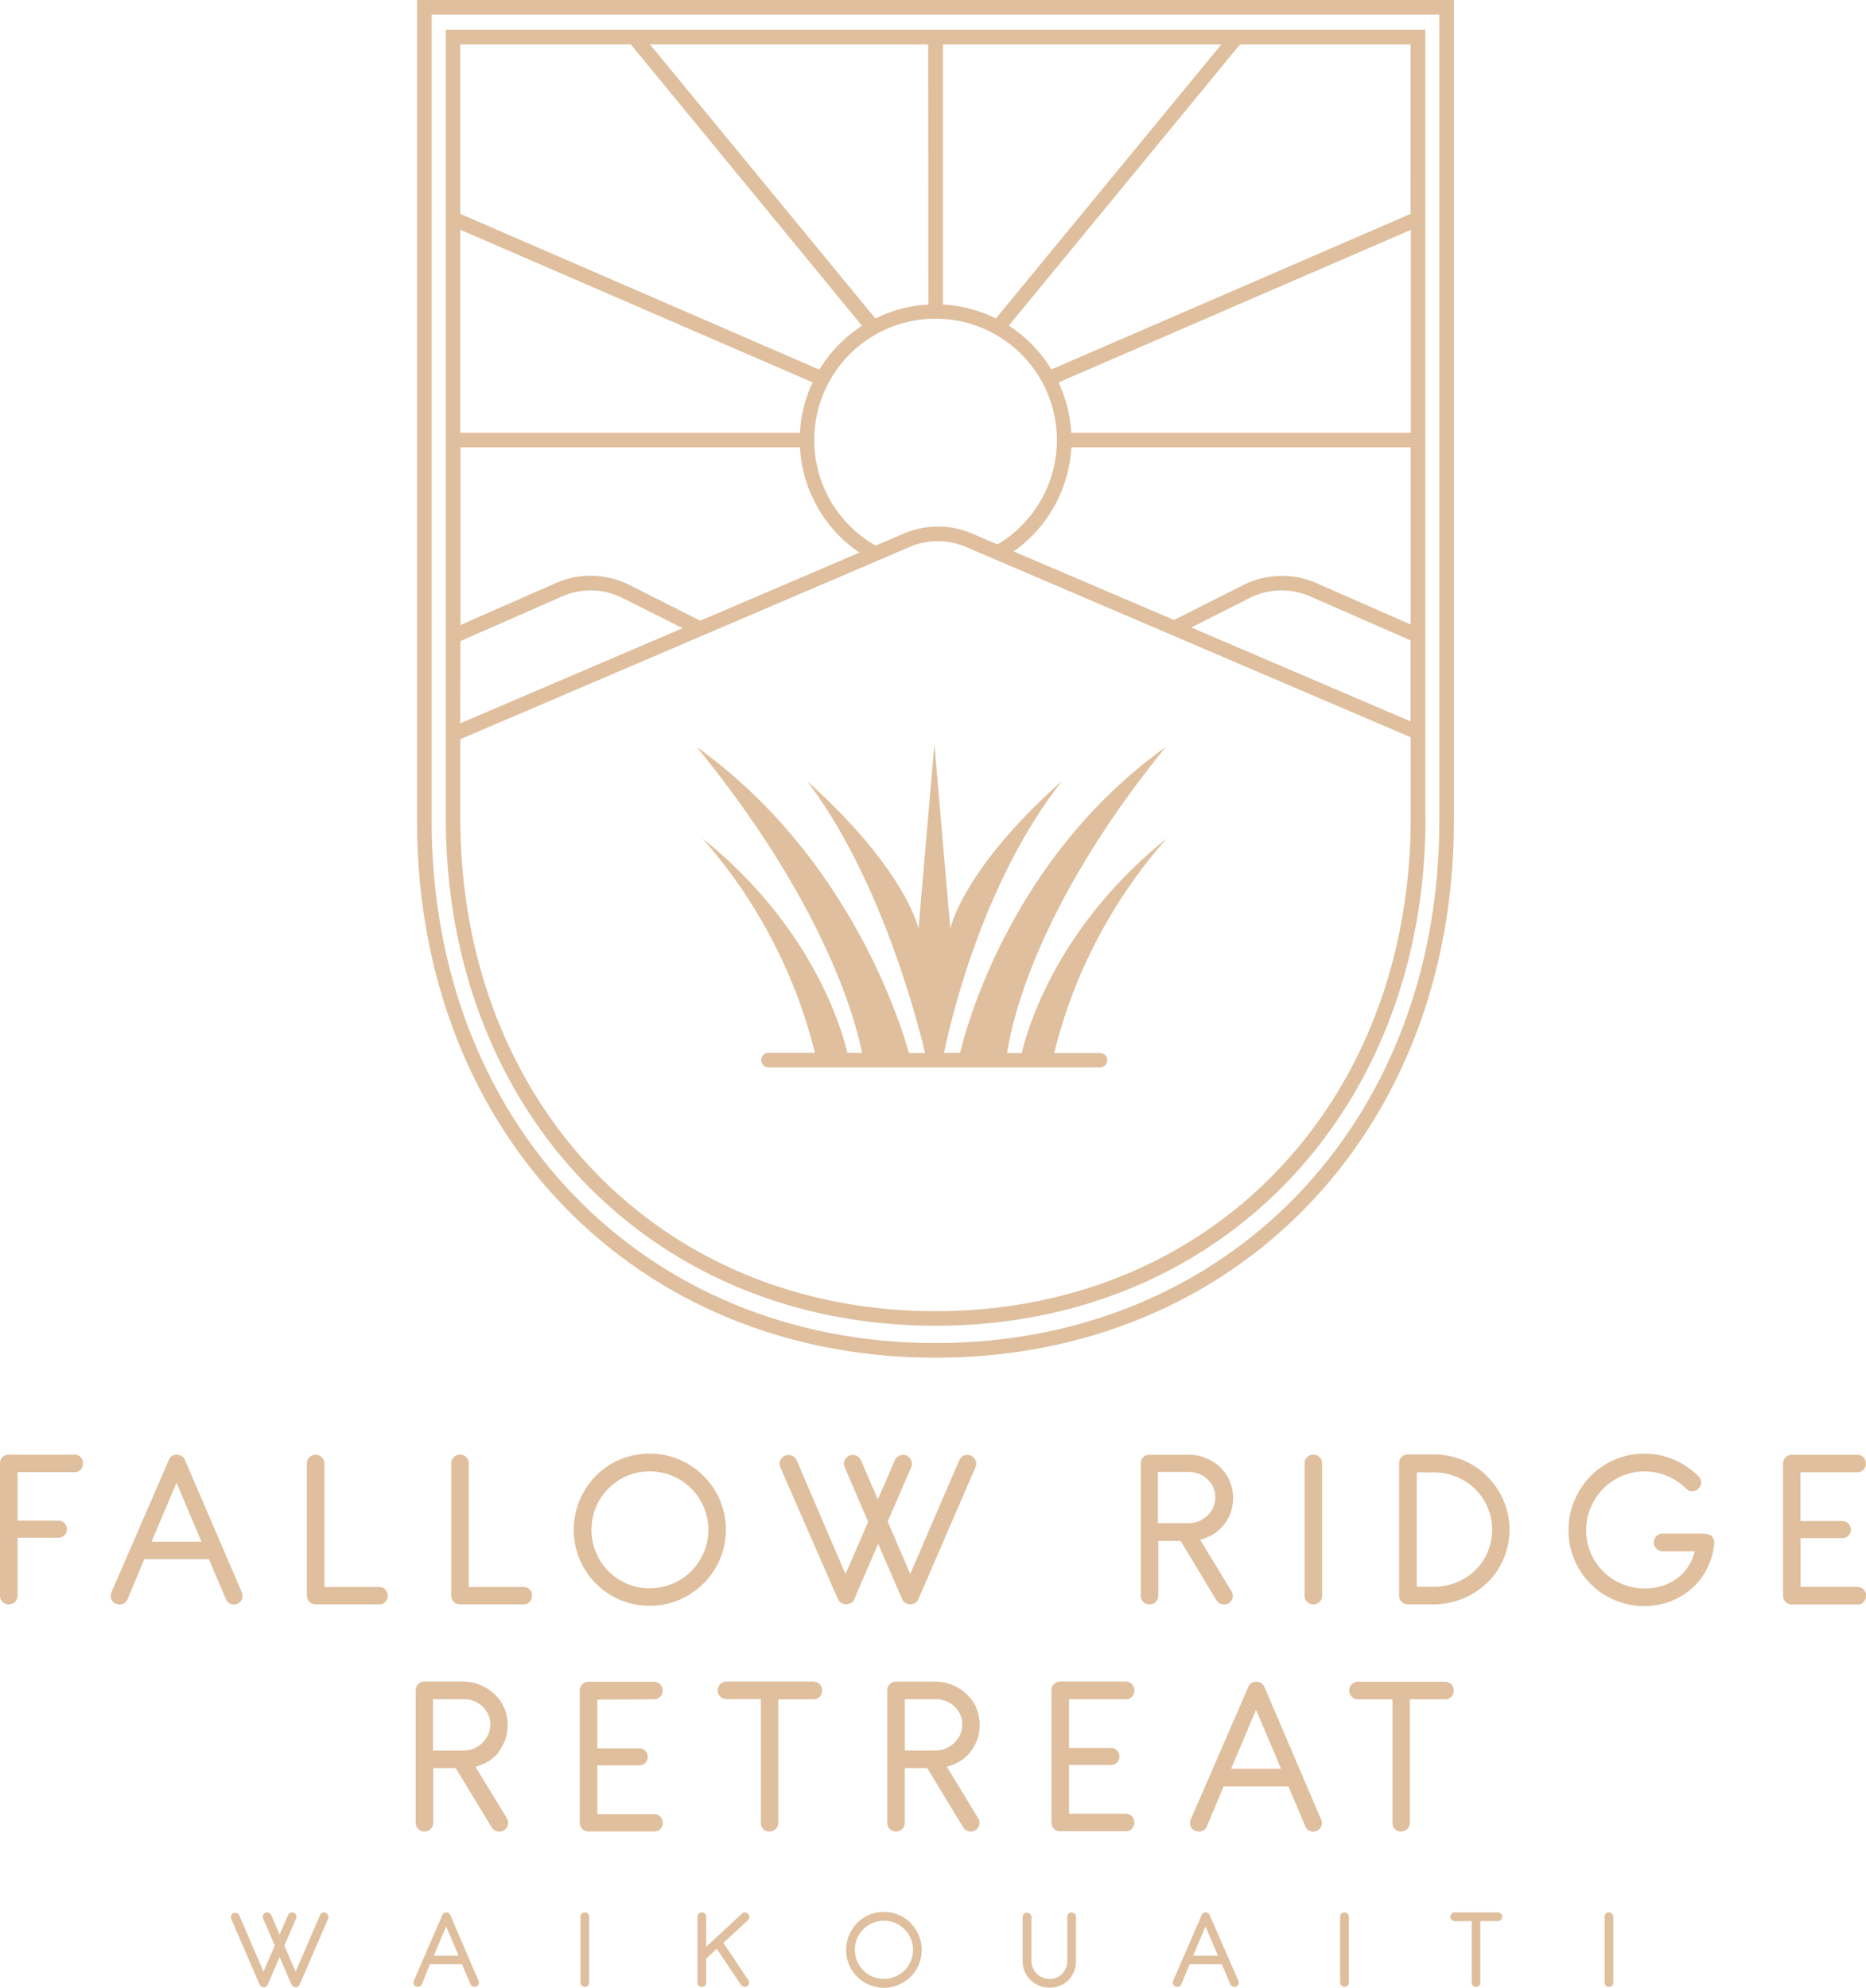 <svg id="Layer_2" data-name="Layer 2" xmlns="http://www.w3.org/2000/svg" width="157.03" height="167.249" viewBox="0 0 157.03 167.249">
  <g id="Layer_1" data-name="Layer 1" transform="translate(0)">
    <path id="Path_54" data-name="Path 54" d="M55.346,392.408a.332.332,0,0,0-.279,0,.357.357,0,0,0-.2.193l-2.05,4.761-.947-2.194.984-2.28a.34.34,0,0,0,0-.283.353.353,0,0,0-.2-.2.365.365,0,0,0-.476.193l-.709,1.64-.705-1.64a.369.369,0,0,0-.2-.2.365.365,0,0,0-.279,0,.357.357,0,0,0-.205.2.328.328,0,0,0,0,.283l.984,2.284-.951,2.19-2.034-4.724a.357.357,0,0,0-.2-.2.377.377,0,0,0-.283,0,.353.353,0,0,0-.2.2.377.377,0,0,0,0,.283l2.387,5.52a.357.357,0,0,0,.262.221.378.378,0,0,0,.25-.029.361.361,0,0,0,.18-.193l.992-2.309,1,2.309a.361.361,0,0,0,.107.148.374.374,0,0,0,.152.074.411.411,0,0,0,.258-.029.328.328,0,0,0,.176-.193l2.387-5.52a.34.34,0,0,0,0-.283.357.357,0,0,0-.2-.2" transform="translate(-27.939 -231.462)" fill="#dfbf9d"/>
    <path id="Path_55" data-name="Path 55" d="M86.556,396.011,87.6,393.55l1.05,2.461Zm1.394-3.42a.34.34,0,0,0-.131-.16.353.353,0,0,0-.2-.062.336.336,0,0,0-.336.226l-2.4,5.524a.41.41,0,0,0,0,.287.32.32,0,0,0,.189.2.41.41,0,0,0,.291,0,.328.328,0,0,0,.2-.2l.668-1.677h2.707l.709,1.673a.365.365,0,0,0,.209.2.353.353,0,0,0,.287,0,.32.32,0,0,0,.185-.2.369.369,0,0,0,0-.279Z" transform="translate(-50.057 -231.46)" fill="#dfbf9d"/>
    <path id="Path_56" data-name="Path 56" d="M119.475,392.37a.382.382,0,0,0-.258.1.357.357,0,0,0-.107.262v5.54a.357.357,0,0,0,.365.361.365.365,0,0,0,.262-.1.361.361,0,0,0,.107-.258v-5.54a.357.357,0,0,0-.107-.262.382.382,0,0,0-.262-.1" transform="translate(-70.263 -231.461)" fill="#dfbf9d"/>
    <path id="Path_57" data-name="Path 57" d="M147.489,392.751a.341.341,0,0,0-.1-.258.41.41,0,0,0-.262-.119.328.328,0,0,0-.262.107l-3,2.772v-2.518a.336.336,0,0,0-.107-.258.361.361,0,0,0-.258-.107.353.353,0,0,0-.258.107.34.34,0,0,0-.111.258v5.54a.365.365,0,0,0,.369.361.357.357,0,0,0,.258-.1.345.345,0,0,0,.107-.258v-2.026l.886-.82,2.05,3.047a.357.357,0,0,0,.238.152.372.372,0,0,0,.135,0,.287.287,0,0,0,.131-.053.411.411,0,0,0,.107-.1.311.311,0,0,0,.053-.127.34.34,0,0,0,0-.143.332.332,0,0,0-.057-.135l-2.1-3.146,2.075-1.907a.373.373,0,0,0,.115-.262" transform="translate(-84.433 -231.461)" fill="#dfbf9d"/>
    <path id="Path_58" data-name="Path 58" d="M179.058,396.412a2.427,2.427,0,0,1-.521.779,2.514,2.514,0,0,1-.783.521,2.409,2.409,0,0,1-.956.189,2.375,2.375,0,0,1-.951-.189,2.527,2.527,0,0,1-.775-.521,2.46,2.46,0,0,1-.714-1.735,2.4,2.4,0,0,1,.193-.956,2.366,2.366,0,0,1,.521-.775,2.539,2.539,0,0,1,.775-.525,2.376,2.376,0,0,1,.951-.189,2.408,2.408,0,0,1,.956.189,2.526,2.526,0,0,1,.783.525,2.366,2.366,0,0,1,.521.775,2.4,2.4,0,0,1,.193.956,2.423,2.423,0,0,1-.193.956m0-3.211a3.219,3.219,0,0,0-1.017-.685,3.133,3.133,0,0,0-1.23-.246,3.22,3.22,0,0,0-.853.111,3.033,3.033,0,0,0-.759.32,3.215,3.215,0,0,0-1.148,4.372,3.28,3.28,0,0,0,.5.644,3.132,3.132,0,0,0,.64.5,3,3,0,0,0,.763.32,3.212,3.212,0,0,0,.849.115,3.138,3.138,0,0,0,1.23-.25,3.18,3.18,0,0,0,1.7-4.175,3.282,3.282,0,0,0-.685-1.013" transform="translate(-102.419 -231.402)" fill="#dfbf9d"/>
    <path id="Path_59" data-name="Path 59" d="M213.971,392.37a.365.365,0,0,0-.258.1.34.34,0,0,0-.107.263v3.728a1.71,1.71,0,0,1-.115.582,1.516,1.516,0,0,1-.3.48,1.386,1.386,0,0,1-.467.324,1.5,1.5,0,0,1-.6.119,1.521,1.521,0,0,1-.611-.123,1.476,1.476,0,0,1-.484-.324,1.457,1.457,0,0,1-.324-.484,1.485,1.485,0,0,1-.119-.586V392.76a.357.357,0,0,0-.365-.365.352.352,0,0,0-.262.1.361.361,0,0,0-.107.262v3.715a2.193,2.193,0,0,0,.172.869,2.284,2.284,0,0,0,.48.71,2.215,2.215,0,0,0,.718.476,2.343,2.343,0,0,0,.9.172,2.284,2.284,0,0,0,.894-.172,2.145,2.145,0,0,0,.7-.476,2.227,2.227,0,0,0,.459-.71,2.341,2.341,0,0,0,.164-.869v-3.728a.357.357,0,0,0-.107-.262.369.369,0,0,0-.262-.1" transform="translate(-123.791 -231.461)" fill="#dfbf9d"/>
    <path id="Path_60" data-name="Path 60" d="M242.38,396.011l1.042-2.461,1.046,2.461Zm1.394-3.42a.324.324,0,0,0-.135-.16.348.348,0,0,0-.2-.062.344.344,0,0,0-.34.226l-2.4,5.524a.41.41,0,0,0,0,.287.332.332,0,0,0,.189.2.41.41,0,0,0,.3,0,.34.34,0,0,0,.2-.2l.7-1.673H244.8l.709,1.673a.356.356,0,0,0,.205.2.348.348,0,0,0,.287,0,.336.336,0,0,0,.189-.2.41.41,0,0,0,0-.279Z" transform="translate(-141.976 -231.46)" fill="#dfbf9d"/>
    <path id="Path_61" data-name="Path 61" d="M275.369,392.37a.365.365,0,0,0-.258.1.345.345,0,0,0-.111.263v5.54a.373.373,0,0,0,.627.258.345.345,0,0,0,.107-.258v-5.54a.341.341,0,0,0-.107-.263.365.365,0,0,0-.258-.1" transform="translate(-162.224 -231.461)" fill="#dfbf9d"/>
    <path id="Path_62" data-name="Path 62" d="M301.631,392.37h-3.642a.361.361,0,0,0-.263.107.357.357,0,0,0-.107.263.361.361,0,0,0,.107.258.345.345,0,0,0,.263.107h1.427v5.171a.369.369,0,0,0,.1.258.332.332,0,0,0,.254.1.369.369,0,0,0,.267-.1.361.361,0,0,0,.107-.258V393.1h1.472a.353.353,0,0,0,.262-.1.344.344,0,0,0,.107-.258.361.361,0,0,0-.107-.262.345.345,0,0,0-.263-.111" transform="translate(-175.567 -231.461)" fill="#dfbf9d"/>
    <path id="Path_63" data-name="Path 63" d="M329.635,392.37a.382.382,0,0,0-.258.1.357.357,0,0,0-.107.262v5.54a.357.357,0,0,0,.365.361.365.365,0,0,0,.262-.1.36.36,0,0,0,.107-.258v-5.54a.357.357,0,0,0-.107-.262.381.381,0,0,0-.262-.1" transform="translate(-194.238 -231.461)" fill="#dfbf9d"/>
    <path id="Path_64" data-name="Path 64" d="M6.262,298.45H.738a.766.766,0,0,0-.336.07.734.734,0,0,0-.226.172.742.742,0,0,0-.176.467v11.163a.7.7,0,0,0,.213.517.713.713,0,0,0,.525.209.713.713,0,0,0,.521-.205.7.7,0,0,0,.217-.521v-4.884H4.892a.738.738,0,0,0,.525-.2.656.656,0,0,0,.213-.513.7.7,0,0,0-.213-.517A.714.714,0,0,0,4.892,304H1.476v-4.076H6.262a.705.705,0,0,0,.521-.209.742.742,0,0,0,.205-.529.726.726,0,0,0-.205-.525.693.693,0,0,0-.521-.213" transform="translate(0 -176.057)" fill="#dfbf9d"/>
    <path id="Path_65" data-name="Path 65" d="M26.155,305.773l2.1-4.962,2.1,4.962Zm7.246,5.2a.652.652,0,0,0,.373-.41.767.767,0,0,0-.037-.562L28.96,298.891a.713.713,0,0,0-.267-.324.743.743,0,0,0-.41-.119.673.673,0,0,0-.677.455L22.792,310a.779.779,0,0,0-.037.574.64.64,0,0,0,.381.41.82.82,0,0,0,.591.025.672.672,0,0,0,.41-.41l1.407-3.355h5.438l1.427,3.355a.726.726,0,0,0,.41.41.709.709,0,0,0,.578-.025" transform="translate(-13.401 -176.055)" fill="#dfbf9d"/>
    <path id="Path_66" data-name="Path 66" d="M69.032,309.6H64.456V299.2a.738.738,0,0,0-1.259-.513.689.689,0,0,0-.217.525v11.122a.693.693,0,0,0,.217.517.718.718,0,0,0,.521.209h5.331a.665.665,0,0,0,.525-.205.722.722,0,0,0,.213-.533.7.7,0,0,0-.213-.517.714.714,0,0,0-.525-.209" transform="translate(-37.152 -176.072)" fill="#dfbf9d"/>
    <path id="Path_67" data-name="Path 67" d="M98.647,309.584H94.066v-10.4a.7.7,0,0,0-.213-.525.722.722,0,0,0-.525-.213.734.734,0,0,0-.738.738v11.134a.705.705,0,0,0,.217.517.726.726,0,0,0,.521.209h5.331a.673.673,0,0,0,.525-.205.738.738,0,0,0,.213-.533.722.722,0,0,0-.738-.726" transform="translate(-54.619 -176.057)" fill="#dfbf9d"/>
    <path id="Path_68" data-name="Path 68" d="M126.043,309.185a4.879,4.879,0,0,1-1.923.381,4.823,4.823,0,0,1-1.915-.381,4.9,4.9,0,0,1-2.6-2.616,5.032,5.032,0,0,1,0-3.843,4.921,4.921,0,0,1,2.6-2.608,4.822,4.822,0,0,1,1.915-.381,4.916,4.916,0,0,1,3.494,8.4,5,5,0,0,1-1.571,1.05m3.986-2.051a6.356,6.356,0,0,0,0-4.983,6.455,6.455,0,0,0-3.416-3.412,6.2,6.2,0,0,0-2.493-.5,6.36,6.36,0,0,0-1.714.226,6.31,6.31,0,0,0-3.806,2.949,6.221,6.221,0,0,0-.64,1.53,6.422,6.422,0,0,0,0,3.4,6.127,6.127,0,0,0,.64,1.526,6.34,6.34,0,0,0,5.52,3.17,6.27,6.27,0,0,0,2.493-.5,6.467,6.467,0,0,0,3.416-3.408" transform="translate(-69.449 -175.933)" fill="#dfbf9d"/>
    <path id="Path_69" data-name="Path 69" d="M165.914,310.995a.722.722,0,0,0,.361-.385l2-4.642,2.005,4.618a.714.714,0,0,0,.217.3.747.747,0,0,0,.3.148.771.771,0,0,0,.517-.053.676.676,0,0,0,.361-.39l4.794-11.073a.668.668,0,0,0,0-.566.74.74,0,0,0-1.374,0l-4.117,9.551-1.9-4.409,1.981-4.577a.681.681,0,0,0,0-.566.722.722,0,0,0-.41-.41.706.706,0,0,0-.562,0,.714.714,0,0,0-.41.41l-1.427,3.281-1.419-3.281a.741.741,0,0,0-1.374,0,.668.668,0,0,0,0,.566l1.977,4.6-1.907,4.4-4.1-9.559a.763.763,0,0,0-.976-.41.722.722,0,0,0-.41.41.714.714,0,0,0,0,.566l4.835,11.068a.7.7,0,0,0,.221.3.657.657,0,0,0,.308.139.742.742,0,0,0,.5-.057" transform="translate(-94.377 -176.073)" fill="#dfbf9d"/>
    <path id="Path_70" data-name="Path 70" d="M235.533,299.912h2.559a2.46,2.46,0,0,1,.894.16,2.23,2.23,0,0,1,.718.455,2.152,2.152,0,0,1,.484.677,2.014,2.014,0,0,1,.176.845,2.05,2.05,0,0,1-.172.82,2.235,2.235,0,0,1-.476.7,2.362,2.362,0,0,1-.714.476,2.215,2.215,0,0,1-.894.176h-2.575Zm4.9,10.757a.726.726,0,0,0,.41.344.738.738,0,0,0,.591-.029.714.714,0,0,0,.23-.18.8.8,0,0,0,.139-.25.767.767,0,0,0,.029-.291.677.677,0,0,0-.094-.291l-2.657-4.359a3.761,3.761,0,0,0,1.111-.468,3.521,3.521,0,0,0,1.46-1.813,3.661,3.661,0,0,0,.205-1.23,3.567,3.567,0,0,0-.291-1.439,3.5,3.5,0,0,0-.8-1.152,3.839,3.839,0,0,0-1.2-.767,3.781,3.781,0,0,0-1.46-.283h-3.281a.734.734,0,0,0-.525.209.685.685,0,0,0-.213.521v11.138a.7.7,0,0,0,.213.517.734.734,0,0,0,.525.209.726.726,0,0,0,.521-.209.706.706,0,0,0,.217-.517v-4.609h1.886Z" transform="translate(-138.09 -176.063)" fill="#dfbf9d"/>
    <path id="Path_71" data-name="Path 71" d="M268.438,298.45a.726.726,0,0,0-.521.209.689.689,0,0,0-.217.521v11.142a.705.705,0,0,0,.217.517.755.755,0,0,0,1.042,0,.693.693,0,0,0,.217-.517V299.18a.677.677,0,0,0-.217-.521.718.718,0,0,0-.521-.209" transform="translate(-157.917 -176.057)" fill="#dfbf9d"/>
    <path id="Path_72" data-name="Path 72" d="M294.539,306.663a4.643,4.643,0,0,1-1.054,1.521,4.884,4.884,0,0,1-1.571,1,5.014,5.014,0,0,1-1.923.365h-1.4v-9.625h1.4a5.019,5.019,0,0,1,1.923.369,4.795,4.795,0,0,1,2.625,6.352m-.025-6.4a6.308,6.308,0,0,0-2.05-1.345,6.406,6.406,0,0,0-2.493-.488h-2.132a.718.718,0,0,0-.521.209.689.689,0,0,0-.217.521V310.3a.705.705,0,0,0,.217.517.718.718,0,0,0,.521.209h2.153a6.409,6.409,0,0,0,1.69-.221,6.512,6.512,0,0,0,1.53-.623,6.437,6.437,0,0,0,1.3-.972,5.835,5.835,0,0,0,1-1.263,6.265,6.265,0,0,0-1.009-7.685" transform="translate(-169.361 -176.039)" fill="#dfbf9d"/>
    <path id="Path_73" data-name="Path 73" d="M333.343,304.981h-3.564a.681.681,0,0,0-.517.221.73.73,0,0,0-.213.529.714.714,0,0,0,.213.521.693.693,0,0,0,.517.217h2.707a4.145,4.145,0,0,1-.562,1.3,3.938,3.938,0,0,1-.931.984,4.1,4.1,0,0,1-1.23.623,5.007,5.007,0,0,1-1.517.217,4.758,4.758,0,0,1-1.915-.385,4.892,4.892,0,0,1-2.985-4.536,4.789,4.789,0,0,1,.41-1.944,4.946,4.946,0,0,1,2.616-2.6,4.777,4.777,0,0,1,1.882-.377,5.036,5.036,0,0,1,1.87.361,4.807,4.807,0,0,1,1.64,1.095.714.714,0,0,0,.525.209.734.734,0,0,0,.517-.23.669.669,0,0,0,.217-.5.705.705,0,0,0-.217-.517,6.516,6.516,0,0,0-2.116-1.427,6.316,6.316,0,0,0-2.461-.484,6.171,6.171,0,0,0-2.51.513,6.279,6.279,0,0,0-2.018,1.394,6.562,6.562,0,0,0-1.349,2.051,6.455,6.455,0,0,0-.262,4.179,6.192,6.192,0,0,0,.64,1.526,6.356,6.356,0,0,0,5.52,3.158,6.1,6.1,0,0,0,2.223-.41,5.709,5.709,0,0,0,3.654-4.942.689.689,0,0,0-.226-.529.82.82,0,0,0-.541-.2" transform="translate(-189.867 -175.945)" fill="#dfbf9d"/>
    <path id="Path_74" data-name="Path 74" d="M372.139,309.577h-4.774v-4.1h3.49a.734.734,0,0,0,.529-.2.676.676,0,0,0,.209-.508.713.713,0,0,0-.209-.525.689.689,0,0,0-.529-.205h-3.5v-4.1h4.774a.7.7,0,0,0,.521-.209.73.73,0,0,0,.209-.529.714.714,0,0,0-.209-.525.685.685,0,0,0-.521-.213h-5.491a.718.718,0,0,0-.529.213.705.705,0,0,0-.217.525v11.114a.734.734,0,0,0,.193.517.7.7,0,0,0,.5.23h5.561a.652.652,0,0,0,.521-.205.734.734,0,0,0,.209-.533.726.726,0,0,0-.209-.521.689.689,0,0,0-.521-.217" transform="translate(-215.84 -176.062)" fill="#dfbf9d"/>
    <path id="Path_75" data-name="Path 75" d="M90.229,350.626a2.2,2.2,0,0,1-.89.18H86.76v-4.322h2.559a2.46,2.46,0,0,1,.9.16,2.277,2.277,0,0,1,.7.455,2.218,2.218,0,0,1,.484.677,2.1,2.1,0,0,1,0,1.677,2.255,2.255,0,0,1-1.193,1.173m2.05.291a3.436,3.436,0,0,0,.574-1.033,3.691,3.691,0,0,0-.082-2.666,3.515,3.515,0,0,0-.82-1.152A3.851,3.851,0,0,0,89.319,345H86.038a.726.726,0,0,0-.521.209.689.689,0,0,0-.217.521v11.163a.705.705,0,0,0,.217.517.726.726,0,0,0,.521.209.734.734,0,0,0,.525-.209.7.7,0,0,0,.213-.517v-4.609h1.891l3.014,4.958a.746.746,0,0,0,1.23.115.854.854,0,0,0,.139-.254.726.726,0,0,0-.066-.578l-2.657-4.359a3.761,3.761,0,0,0,1.111-.467,3.572,3.572,0,0,0,.882-.779" transform="translate(-50.318 -203.517)" fill="#dfbf9d"/>
    <path id="Path_76" data-name="Path 76" d="M125.209,346.516a.7.7,0,0,0,.521-.209.73.73,0,0,0,.209-.529.714.714,0,0,0-.209-.525.685.685,0,0,0-.521-.213h-5.5a.718.718,0,0,0-.529.213.705.705,0,0,0-.217.525v11.114a.734.734,0,0,0,.193.517.7.7,0,0,0,.5.23h5.561a.652.652,0,0,0,.521-.205.734.734,0,0,0,.217-.517.726.726,0,0,0-.209-.521.689.689,0,0,0-.521-.217h-4.782v-4.1h3.5a.734.734,0,0,0,.529-.2.677.677,0,0,0,.209-.508.714.714,0,0,0-.209-.525.689.689,0,0,0-.529-.205h-3.5v-4.1Z" transform="translate(-70.175 -203.54)" fill="#dfbf9d"/>
    <path id="Path_77" data-name="Path 77" d="M155.318,345H148a.742.742,0,0,0-.529,1.259.7.7,0,0,0,.529.217h2.9v10.416a.738.738,0,0,0,.2.517.664.664,0,0,0,.508.209.734.734,0,0,0,.533-.209.705.705,0,0,0,.217-.517v-10.4h2.961a.743.743,0,0,0,.529-.205.706.706,0,0,0,.209-.521.734.734,0,0,0-.209-.533.722.722,0,0,0-.529-.217" transform="translate(-86.869 -203.517)" fill="#dfbf9d"/>
    <path id="Path_78" data-name="Path 78" d="M187.014,350.632a2.2,2.2,0,0,1-.89.18h-2.579V346.49H186.1a2.461,2.461,0,0,1,.9.16,2.278,2.278,0,0,1,.718.455,2.141,2.141,0,0,1,.48.677,2.014,2.014,0,0,1,.18.845,2.088,2.088,0,0,1-.172.82,2.276,2.276,0,0,1-.48.7,2.2,2.2,0,0,1-.714.476m2.05.291a3.437,3.437,0,0,0,.574-1.033,3.691,3.691,0,0,0-.082-2.666,3.515,3.515,0,0,0-.82-1.152,3.772,3.772,0,0,0-1.193-.767,3.814,3.814,0,0,0-1.464-.283H182.8a.718.718,0,0,0-.521.209.689.689,0,0,0-.217.521V356.9a.705.705,0,0,0,.217.517.755.755,0,0,0,1.042,0,.706.706,0,0,0,.217-.517v-4.609h1.891l3.01,4.958a.722.722,0,0,0,.431.344.709.709,0,0,0,.554-.049.689.689,0,0,0,.234-.18.763.763,0,0,0,.135-.254.668.668,0,0,0,.033-.287.738.738,0,0,0-.094-.291l-2.657-4.359a3.8,3.8,0,0,0,1.111-.467,3.57,3.57,0,0,0,.882-.779" transform="translate(-107.398 -203.523)" fill="#dfbf9d"/>
    <path id="Path_79" data-name="Path 79" d="M222.021,346.492a.705.705,0,0,0,.521-.209.726.726,0,0,0,.205-.529.71.71,0,0,0-.205-.525.693.693,0,0,0-.521-.23h-5.5a.717.717,0,0,0-.529.213.689.689,0,0,0-.217.525v11.114a.75.75,0,0,0,.189.517.718.718,0,0,0,.5.23h5.553a.656.656,0,0,0,.521-.205.73.73,0,0,0,.205-.533.722.722,0,0,0-.205-.521.7.7,0,0,0-.521-.217h-4.765v-4.1h3.5a.742.742,0,0,0,.529-.2.677.677,0,0,0,.209-.509.714.714,0,0,0-.209-.525.7.7,0,0,0-.529-.205h-3.5v-4.1Z" transform="translate(-127.289 -203.517)" fill="#dfbf9d"/>
    <path id="Path_80" data-name="Path 80" d="M247.653,352.363l2.1-4.962,2.108,4.962Zm2.805-6.881a.751.751,0,0,0-.271-.324.73.73,0,0,0-.41-.119.681.681,0,0,0-.681.455l-4.823,11.1a.759.759,0,0,0-.033.574.644.644,0,0,0,.377.41.82.82,0,0,0,.591.025.672.672,0,0,0,.41-.41l1.411-3.355h5.442l1.427,3.355a.746.746,0,0,0,.41.41.7.7,0,0,0,.574-.025.64.64,0,0,0,.373-.41.746.746,0,0,0-.037-.562Z" transform="translate(-144.054 -203.539)" fill="#dfbf9d"/>
    <path id="Path_81" data-name="Path 81" d="M285.658,345.79a.738.738,0,0,0-.213-.533.705.705,0,0,0-.525-.217H277.6a.738.738,0,0,0-.525,1.259.689.689,0,0,0,.525.217h2.9v10.4a.739.739,0,0,0,.2.517.673.673,0,0,0,.513.209.73.73,0,0,0,.529-.209.706.706,0,0,0,.217-.517v-10.4h2.965a.726.726,0,0,0,.525-.205.709.709,0,0,0,.213-.521" transform="translate(-163.318 -203.54)" fill="#dfbf9d"/>
    <path id="Path_82" data-name="Path 82" d="M86.81,69.081V1.23h84.8v67.85c0,25.451-17.831,43.925-42.4,43.925s-42.4-18.475-42.4-43.925m86.026,0V0H85.58V69.081c0,26.164,18.348,45.156,43.626,45.156s43.63-18.992,43.63-45.156" transform="translate(-50.484)" fill="#dfbf9d"/>
    <path id="Path_83" data-name="Path 83" d="M92.7,72.406V65.8l37.823-16.178a6.02,6.02,0,0,1,4.724,0l37.433,16.014v6.771c0,24.056-16.814,41.518-39.992,41.518S92.7,96.462,92.7,72.406M107.051,7.34l19.455,23.675a11.483,11.483,0,0,0-3.588,3.691L92.7,21.6V7.34ZM172.667,21.6,142.442,34.69A11.527,11.527,0,0,0,138.858,31L158.317,7.34h14.353ZM159.113,53.927a5.975,5.975,0,0,1,5.122-.135l8.432,3.691V64.3l-18.454-7.9Zm-15.005-12.68h28.571V56.154l-7.935-3.49a7.23,7.23,0,0,0-6.151.164l-5.832,2.94L139.264,50a11.483,11.483,0,0,0,4.856-8.751m28.571-1.23H144.107a11.3,11.3,0,0,0-1.066-4.236l29.65-12.84Zm-40.6-10.79a11.331,11.331,0,0,0-4.458,1.173L108.659,7.34h23.412Zm1.23,0V7.34h23.425L137.771,30.4a11.388,11.388,0,0,0-4.47-1.173M127.654,49.51a10.211,10.211,0,1,1,10.252-.1l-2.161-.923a7.275,7.275,0,0,0-5.692,0Zm-14.763,6.32-5.975-3.014a7.222,7.222,0,0,0-6.151-.164l-8.05,3.539V41.247h28.571a11.417,11.417,0,0,0,5.007,8.854ZM92.71,57.544l8.542-3.752a5.975,5.975,0,0,1,5.122.135l5.036,2.534-18.713,8Zm28.584-17.527H92.7V22.936l29.65,12.84a11.323,11.323,0,0,0-1.066,4.24m52.628,32.4V6.11H91.48v66.3C91.468,97.176,108.8,115.15,132.7,115.15S173.925,97.172,173.925,72.4" transform="translate(-53.964 -3.604)" fill="#dfbf9d"/>
    <path id="Path_84" data-name="Path 84" d="M177.542,179.269a.615.615,0,0,0-.615-.615h-3.859a42.71,42.71,0,0,1,9.473-18.044c-9.108,7.316-11.655,15.752-12.2,18.044h-1.23c.361-2.461,2.415-12.3,13.332-25.725-12.574,8.985-16.56,22.695-17.294,25.713H163.8c.574-2.78,3.281-14.415,9.92-22.863-8.427,7.484-9.391,12.434-9.391,12.434l-1.341-15.543-1.337,15.543s-.984-4.9-9.362-12.422c6.192,8.2,9.244,20.054,9.908,22.863h-1.353c-.853-3.031-5.29-16.74-17.839-25.725,10.933,13.41,13.41,23.252,13.89,25.713h-1.23c-.55-2.309-3.1-10.745-12.2-18.044a42.866,42.866,0,0,1,9.469,18.044h-3.9a.615.615,0,1,0,0,1.23h27.886a.615.615,0,0,0,.615-.615" transform="translate(-84.356 -90.061)" fill="#dfbf9d"/>
  </g>
</svg>
